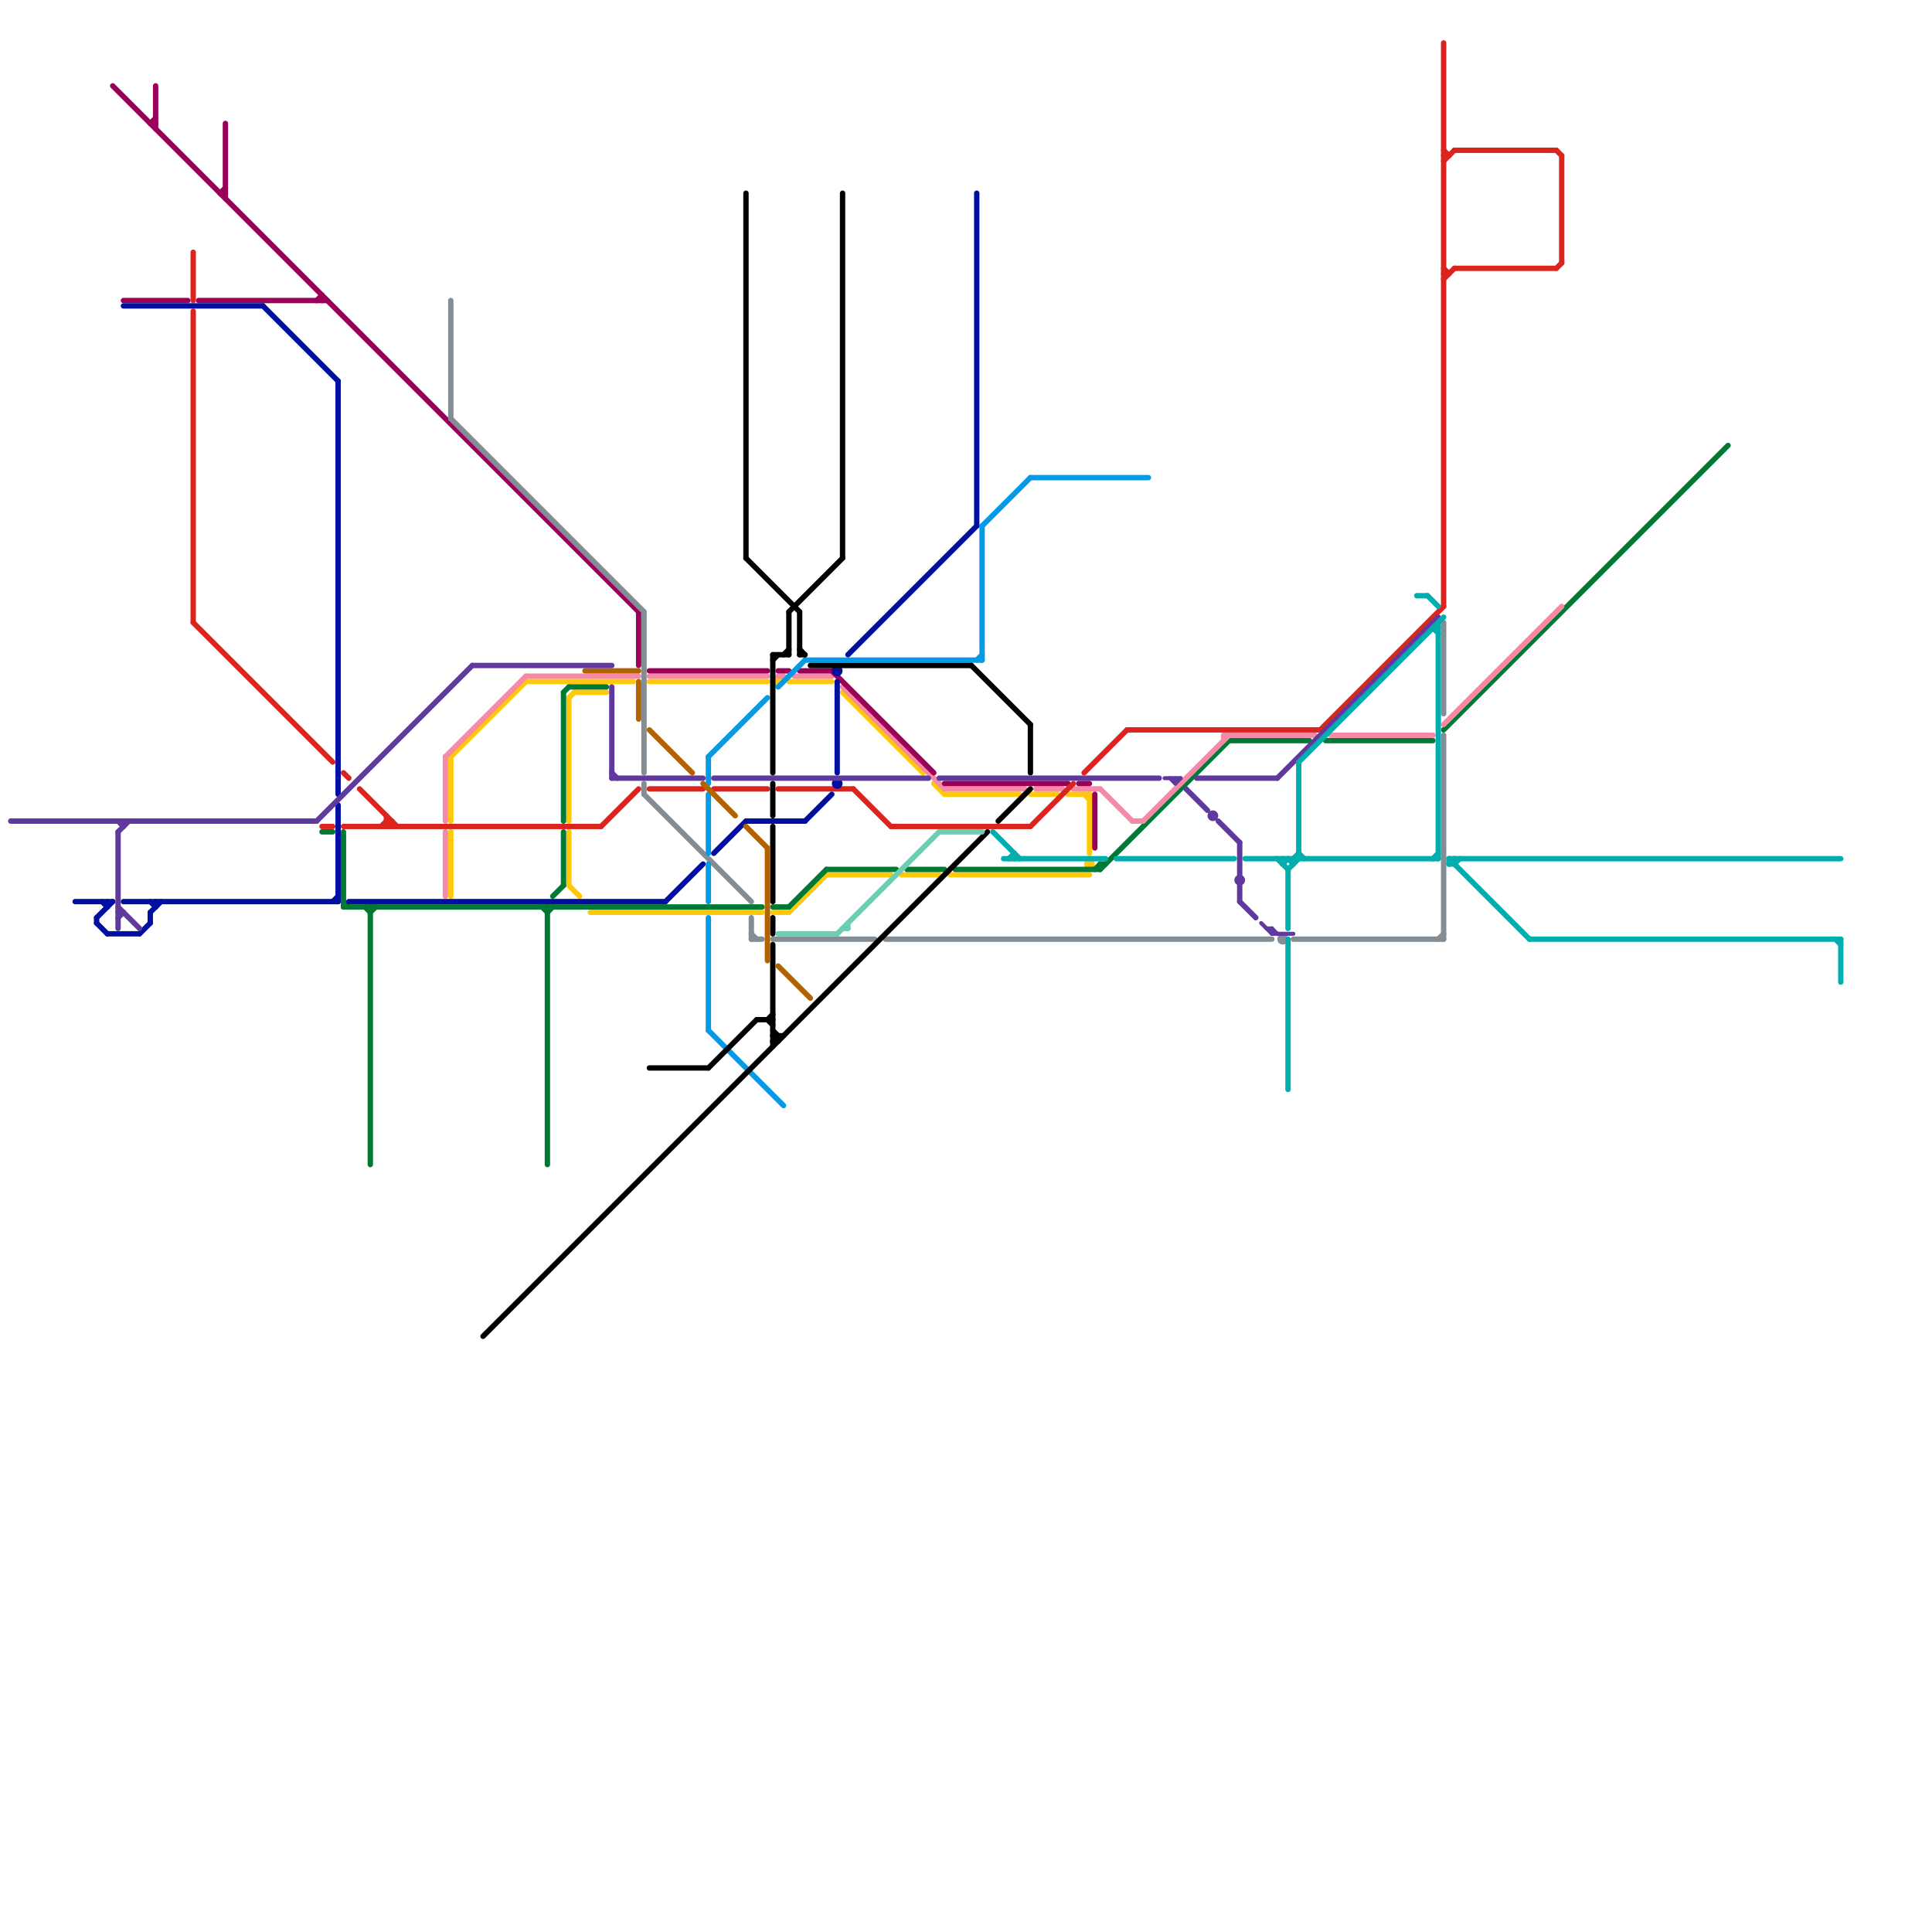 
<svg version="1.1" xmlns="http://www.w3.org/2000/svg" viewBox="0 0 360 360">
<style>line { stroke-width: 1; fill: none; stroke-linecap: round; stroke-linejoin: round; } .c0 { stroke: #ffc80a } .c1 { stroke: #007934 } .c2 { stroke: #f589a6 } .c3 { stroke: #9b0058 } .c4 { stroke: #dc241f } .c5 { stroke: #838d93 } .c6 { stroke: #000f9f } .c7 { stroke: #039be5 } .c8 { stroke: #000000 } .c9 { stroke: #b26300 } .c10 { stroke: #60399e } .c11 { stroke: #6bcdb2 } .c12 { stroke: #00afad } .w1 { stroke-width: 1; }.w2 { stroke-width: .75; }</style><line class="c0 " x1="174" y1="146" x2="176" y2="148"/><line class="c0 " x1="157" y1="129" x2="172" y2="144"/><line class="c0 " x1="107" y1="129" x2="113" y2="129"/><line class="c0 " x1="199" y1="148" x2="203" y2="148"/><line class="c0 " x1="177" y1="163" x2="203" y2="163"/><line class="c0 " x1="154" y1="163" x2="166" y2="163"/><line class="c0 " x1="106" y1="130" x2="107" y2="129"/><line class="c0 " x1="203" y1="148" x2="203" y2="159"/><line class="c0 " x1="147" y1="127" x2="155" y2="127"/><line class="c0 " x1="144" y1="170" x2="147" y2="170"/><line class="c0 " x1="192" y1="148" x2="197" y2="148"/><line class="c0 " x1="106" y1="165" x2="108" y2="167"/><line class="c0 " x1="168" y1="163" x2="175" y2="163"/><line class="c0 " x1="147" y1="170" x2="154" y2="163"/><line class="c0 " x1="121" y1="127" x2="143" y2="127"/><line class="c0 " x1="84" y1="141" x2="84" y2="153"/><line class="c0 " x1="98" y1="127" x2="118" y2="127"/><line class="c0 " x1="202" y1="148" x2="203" y2="149"/><line class="c0 " x1="106" y1="130" x2="106" y2="153"/><line class="c0 " x1="84" y1="155" x2="84" y2="167"/><line class="c0 " x1="84" y1="141" x2="98" y2="127"/><line class="c0 " x1="176" y1="148" x2="190" y2="148"/><line class="c0 " x1="106" y1="155" x2="106" y2="165"/><line class="c0 " x1="110" y1="170" x2="142" y2="170"/><circle cx="203" cy="161" r="1" fill="#ffc80a" /><circle cx="145" cy="127" r="1" fill="#ffc80a" /><line class="c1 " x1="103" y1="167" x2="105" y2="165"/><line class="c1 " x1="147" y1="169" x2="154" y2="162"/><line class="c1 " x1="69" y1="169" x2="69" y2="217"/><line class="c1 " x1="69" y1="170" x2="70" y2="169"/><line class="c1 " x1="229" y1="138" x2="244" y2="138"/><line class="c1 " x1="204" y1="162" x2="205" y2="161"/><line class="c1 " x1="64" y1="168" x2="65" y2="169"/><line class="c1 " x1="68" y1="169" x2="69" y2="170"/><line class="c1 " x1="269" y1="136" x2="322" y2="83"/><line class="c1 " x1="154" y1="162" x2="167" y2="162"/><line class="c1 " x1="247" y1="138" x2="267" y2="138"/><line class="c1 " x1="205" y1="161" x2="206" y2="161"/><line class="c1 " x1="105" y1="129" x2="106" y2="128"/><line class="c1 " x1="64" y1="169" x2="142" y2="169"/><line class="c1 " x1="178" y1="162" x2="205" y2="162"/><line class="c1 " x1="106" y1="128" x2="113" y2="128"/><line class="c1 " x1="205" y1="162" x2="229" y2="138"/><line class="c1 " x1="205" y1="161" x2="205" y2="162"/><line class="c1 " x1="105" y1="155" x2="105" y2="165"/><line class="c1 " x1="102" y1="170" x2="103" y2="169"/><line class="c1 " x1="60" y1="155" x2="62" y2="155"/><line class="c1 " x1="105" y1="129" x2="105" y2="153"/><line class="c1 " x1="169" y1="162" x2="176" y2="162"/><line class="c1 " x1="102" y1="169" x2="102" y2="217"/><line class="c1 " x1="101" y1="169" x2="102" y2="170"/><line class="c1 " x1="64" y1="155" x2="64" y2="169"/><line class="c1 " x1="144" y1="169" x2="147" y2="169"/><line class="c2 " x1="121" y1="126" x2="143" y2="126"/><line class="c2 " x1="248" y1="137" x2="267" y2="137"/><line class="c2 " x1="83" y1="141" x2="83" y2="153"/><line class="c2 " x1="213" y1="153" x2="229" y2="137"/><line class="c2 " x1="157" y1="128" x2="176" y2="147"/><line class="c2 " x1="228" y1="137" x2="228" y2="138"/><line class="c2 " x1="205" y1="147" x2="211" y2="153"/><line class="c2 " x1="98" y1="126" x2="119" y2="126"/><line class="c2 " x1="200" y1="147" x2="205" y2="147"/><line class="c2 " x1="83" y1="155" x2="83" y2="167"/><line class="c2 " x1="83" y1="141" x2="98" y2="126"/><line class="c2 " x1="145" y1="126" x2="146" y2="126"/><line class="c2 " x1="193" y1="147" x2="198" y2="147"/><line class="c2 " x1="228" y1="137" x2="245" y2="137"/><line class="c2 " x1="211" y1="153" x2="213" y2="153"/><line class="c2 " x1="176" y1="147" x2="191" y2="147"/><line class="c2 " x1="148" y1="126" x2="155" y2="126"/><line class="c2 " x1="269" y1="135" x2="291" y2="113"/><line class="c3 " x1="21" y1="16" x2="119" y2="114"/><line class="c3 " x1="119" y1="114" x2="119" y2="124"/><line class="c3 " x1="155" y1="125" x2="174" y2="144"/><line class="c3 " x1="37" y1="56" x2="61" y2="56"/><line class="c3 " x1="145" y1="125" x2="147" y2="125"/><line class="c3 " x1="201" y1="146" x2="203" y2="146"/><line class="c3 " x1="28" y1="23" x2="29" y2="22"/><line class="c3 " x1="41" y1="36" x2="42" y2="35"/><line class="c3 " x1="23" y1="56" x2="35" y2="56"/><line class="c3 " x1="204" y1="148" x2="204" y2="158"/><line class="c3 " x1="59" y1="56" x2="60" y2="55"/><line class="c3 " x1="149" y1="125" x2="155" y2="125"/><line class="c3 " x1="42" y1="23" x2="42" y2="37"/><line class="c3 " x1="121" y1="125" x2="143" y2="125"/><line class="c3 " x1="29" y1="16" x2="29" y2="24"/><line class="c3 " x1="60" y1="55" x2="60" y2="56"/><line class="c3 " x1="176" y1="146" x2="199" y2="146"/><line class="c3 " x1="41" y1="36" x2="42" y2="36"/><line class="c3 " x1="28" y1="23" x2="29" y2="23"/><line class="c4 " x1="67" y1="147" x2="74" y2="154"/><line class="c4 " x1="60" y1="154" x2="62" y2="154"/><line class="c4 " x1="269" y1="51" x2="270" y2="51"/><line class="c4 " x1="72" y1="154" x2="73" y2="153"/><line class="c4 " x1="290" y1="50" x2="291" y2="49"/><line class="c4 " x1="269" y1="29" x2="270" y2="29"/><line class="c4 " x1="72" y1="153" x2="73" y2="153"/><line class="c4 " x1="133" y1="147" x2="143" y2="147"/><line class="c4 " x1="269" y1="52" x2="271" y2="50"/><line class="c4 " x1="64" y1="144" x2="65" y2="145"/><line class="c4 " x1="269" y1="50" x2="270" y2="51"/><line class="c4 " x1="246" y1="136" x2="269" y2="113"/><line class="c4 " x1="71" y1="154" x2="72" y2="153"/><line class="c4 " x1="202" y1="144" x2="210" y2="136"/><line class="c4 " x1="291" y1="29" x2="291" y2="49"/><line class="c4 " x1="36" y1="116" x2="62" y2="142"/><line class="c4 " x1="36" y1="58" x2="36" y2="116"/><line class="c4 " x1="269" y1="28" x2="270" y2="29"/><line class="c4 " x1="145" y1="147" x2="159" y2="147"/><line class="c4 " x1="166" y1="154" x2="192" y2="154"/><line class="c4 " x1="271" y1="50" x2="290" y2="50"/><line class="c4 " x1="210" y1="136" x2="246" y2="136"/><line class="c4 " x1="72" y1="152" x2="72" y2="154"/><line class="c4 " x1="73" y1="153" x2="73" y2="154"/><line class="c4 " x1="290" y1="28" x2="291" y2="29"/><line class="c4 " x1="112" y1="154" x2="119" y2="147"/><line class="c4 " x1="121" y1="147" x2="131" y2="147"/><line class="c4 " x1="159" y1="147" x2="166" y2="154"/><line class="c4 " x1="269" y1="8" x2="269" y2="113"/><line class="c4 " x1="269" y1="30" x2="271" y2="28"/><line class="c4 " x1="271" y1="28" x2="290" y2="28"/><line class="c4 " x1="36" y1="47" x2="36" y2="56"/><line class="c4 " x1="192" y1="154" x2="200" y2="146"/><line class="c4 " x1="72" y1="153" x2="73" y2="154"/><line class="c4 " x1="64" y1="154" x2="112" y2="154"/><line class="c5 " x1="120" y1="114" x2="120" y2="144"/><line class="c5 " x1="140" y1="175" x2="142" y2="175"/><line class="c5 " x1="268" y1="175" x2="269" y2="174"/><line class="c5 " x1="120" y1="148" x2="140" y2="168"/><line class="c5 " x1="84" y1="78" x2="120" y2="114"/><line class="c5 " x1="84" y1="56" x2="84" y2="78"/><line class="c5 " x1="269" y1="137" x2="269" y2="175"/><line class="c5 " x1="144" y1="175" x2="163" y2="175"/><line class="c5 " x1="140" y1="174" x2="141" y2="175"/><line class="c5 " x1="165" y1="175" x2="237" y2="175"/><line class="c5 " x1="120" y1="146" x2="120" y2="148"/><line class="c5 " x1="241" y1="175" x2="269" y2="175"/><line class="c5 " x1="140" y1="171" x2="140" y2="175"/><line class="c5 " x1="269" y1="116" x2="269" y2="133"/><circle cx="239" cy="175" r="1" fill="#838d93" /><line class="c6 " x1="150" y1="153" x2="155" y2="148"/><line class="c6 " x1="182" y1="36" x2="182" y2="98"/><line class="c6 " x1="18" y1="171" x2="21" y2="168"/><line class="c6 " x1="158" y1="122" x2="182" y2="98"/><line class="c6 " x1="133" y1="159" x2="139" y2="153"/><line class="c6 " x1="23" y1="57" x2="49" y2="57"/><line class="c6 " x1="19" y1="168" x2="20" y2="169"/><line class="c6 " x1="28" y1="168" x2="29" y2="169"/><line class="c6 " x1="18" y1="171" x2="18" y2="172"/><line class="c6 " x1="124" y1="168" x2="131" y2="161"/><line class="c6 " x1="65" y1="168" x2="124" y2="168"/><line class="c6 " x1="49" y1="57" x2="63" y2="71"/><line class="c6 " x1="63" y1="150" x2="63" y2="168"/><line class="c6 " x1="139" y1="153" x2="150" y2="153"/><line class="c6 " x1="20" y1="168" x2="20" y2="169"/><line class="c6 " x1="63" y1="71" x2="63" y2="148"/><line class="c6 " x1="29" y1="168" x2="29" y2="169"/><line class="c6 " x1="18" y1="172" x2="20" y2="174"/><line class="c6 " x1="28" y1="170" x2="28" y2="172"/><line class="c6 " x1="14" y1="168" x2="21" y2="168"/><line class="c6 " x1="62" y1="168" x2="63" y2="167"/><line class="c6 " x1="26" y1="174" x2="28" y2="172"/><line class="c6 " x1="28" y1="170" x2="30" y2="168"/><line class="c6 " x1="23" y1="168" x2="63" y2="168"/><line class="c6 " x1="20" y1="174" x2="26" y2="174"/><line class="c6 " x1="156" y1="127" x2="156" y2="144"/><circle cx="156" cy="146" r="1" fill="#000f9f" /><circle cx="156" cy="125" r="1" fill="#000f9f" /><line class="c7 " x1="132" y1="141" x2="132" y2="146"/><line class="c7 " x1="183" y1="98" x2="183" y2="123"/><line class="c7 " x1="132" y1="192" x2="146" y2="206"/><line class="c7 " x1="150" y1="123" x2="183" y2="123"/><line class="c7 " x1="132" y1="148" x2="132" y2="159"/><line class="c7 " x1="183" y1="98" x2="192" y2="89"/><line class="c7 " x1="182" y1="123" x2="183" y2="122"/><line class="c7 " x1="132" y1="161" x2="132" y2="168"/><line class="c7 " x1="192" y1="89" x2="214" y2="89"/><line class="c7 " x1="145" y1="128" x2="150" y2="123"/><line class="c7 " x1="132" y1="141" x2="143" y2="130"/><line class="c7 " x1="132" y1="171" x2="132" y2="192"/><line class="c8 " x1="181" y1="124" x2="192" y2="135"/><line class="c8 " x1="146" y1="122" x2="147" y2="121"/><line class="c8 " x1="139" y1="36" x2="139" y2="104"/><line class="c8 " x1="144" y1="122" x2="147" y2="122"/><line class="c8 " x1="186" y1="153" x2="192" y2="147"/><line class="c8 " x1="147" y1="114" x2="147" y2="122"/><line class="c8 " x1="144" y1="171" x2="144" y2="174"/><line class="c8 " x1="144" y1="194" x2="145" y2="194"/><line class="c8 " x1="141" y1="190" x2="144" y2="190"/><line class="c8 " x1="121" y1="199" x2="132" y2="199"/><line class="c8 " x1="151" y1="124" x2="181" y2="124"/><line class="c8 " x1="144" y1="146" x2="144" y2="152"/><line class="c8 " x1="143" y1="190" x2="144" y2="189"/><line class="c8 " x1="144" y1="154" x2="144" y2="168"/><line class="c8 " x1="144" y1="122" x2="144" y2="144"/><line class="c8 " x1="90" y1="249" x2="184" y2="155"/><line class="c8 " x1="144" y1="176" x2="144" y2="195"/><line class="c8 " x1="147" y1="114" x2="157" y2="104"/><line class="c8 " x1="144" y1="192" x2="145" y2="193"/><line class="c8 " x1="157" y1="36" x2="157" y2="104"/><line class="c8 " x1="144" y1="194" x2="145" y2="193"/><line class="c8 " x1="143" y1="190" x2="144" y2="191"/><line class="c8 " x1="144" y1="193" x2="146" y2="193"/><line class="c8 " x1="144" y1="193" x2="145" y2="194"/><line class="c8 " x1="144" y1="123" x2="145" y2="122"/><line class="c8 " x1="192" y1="135" x2="192" y2="144"/><line class="c8 " x1="149" y1="121" x2="150" y2="122"/><line class="c8 " x1="139" y1="104" x2="149" y2="114"/><line class="c8 " x1="149" y1="114" x2="149" y2="122"/><line class="c8 " x1="149" y1="122" x2="150" y2="122"/><line class="c8 " x1="132" y1="199" x2="141" y2="190"/><line class="c8 " x1="145" y1="193" x2="145" y2="194"/><line class="c9 " x1="131" y1="146" x2="137" y2="152"/><line class="c9 " x1="121" y1="136" x2="129" y2="144"/><line class="c9 " x1="119" y1="127" x2="119" y2="134"/><line class="c9 " x1="143" y1="158" x2="143" y2="179"/><line class="c9 " x1="145" y1="180" x2="151" y2="186"/><line class="c9 " x1="109" y1="125" x2="119" y2="125"/><line class="c9 " x1="139" y1="154" x2="143" y2="158"/><line class="c10 " x1="114" y1="128" x2="114" y2="145"/><line class="c10 " x1="238" y1="145" x2="268" y2="115"/><line class="c10 " x1="22" y1="153" x2="23" y2="154"/><line class="c10 " x1="114" y1="145" x2="131" y2="145"/><line class="c10 " x1="227" y1="153" x2="231" y2="157"/><line class="c10 " x1="22" y1="170" x2="23" y2="170"/><line class="c10 " x1="231" y1="165" x2="231" y2="168"/><line class="c10 " x1="114" y1="144" x2="115" y2="145"/><line class="c10 " x1="88" y1="124" x2="114" y2="124"/><line class="c10 " x1="22" y1="155" x2="24" y2="153"/><line class="c10 " x1="221" y1="147" x2="225" y2="151"/><line class="c10 " x1="2" y1="153" x2="59" y2="153"/><line class="c10 " x1="133" y1="145" x2="173" y2="145"/><line class="c10 " x1="231" y1="168" x2="234" y2="171"/><line class="c10 " x1="23" y1="153" x2="23" y2="154"/><line class="c10 " x1="231" y1="157" x2="231" y2="163"/><line class="c10 " x1="175" y1="145" x2="216" y2="145"/><line class="c10 " x1="22" y1="155" x2="22" y2="173"/><line class="c10 " x1="22" y1="169" x2="26" y2="173"/><line class="c10 " x1="59" y1="153" x2="88" y2="124"/><line class="c10 " x1="22" y1="171" x2="23" y2="170"/><line class="c10 " x1="223" y1="145" x2="238" y2="145"/><line class="c10 w2" x1="236" y1="173" x2="237" y2="173"/><line class="c10 w2" x1="219" y1="145" x2="219" y2="146"/><line class="c10 w2" x1="217" y1="145" x2="220" y2="145"/><line class="c10 w2" x1="237" y1="173" x2="237" y2="174"/><line class="c10 w2" x1="237" y1="174" x2="241" y2="174"/><line class="c10 w2" x1="218" y1="145" x2="219" y2="146"/><line class="c10 w2" x1="235" y1="172" x2="237" y2="174"/><line class="c10 w2" x1="237" y1="173" x2="238" y2="174"/><line class="c10 w2" x1="219" y1="146" x2="220" y2="145"/><circle cx="226" cy="152" r="1" fill="#60399e" /><circle cx="231" cy="164" r="1" fill="#60399e" /><line class="c11 " x1="156" y1="174" x2="175" y2="155"/><line class="c11 " x1="157" y1="173" x2="158" y2="173"/><line class="c11 " x1="158" y1="172" x2="158" y2="173"/><line class="c11 " x1="145" y1="174" x2="156" y2="174"/><line class="c11 " x1="175" y1="155" x2="183" y2="155"/><line class="c12 " x1="242" y1="142" x2="269" y2="115"/><line class="c12 " x1="270" y1="160" x2="343" y2="160"/><line class="c12 " x1="185" y1="155" x2="190" y2="160"/><line class="c12 " x1="264" y1="111" x2="266" y2="111"/><line class="c12 " x1="189" y1="159" x2="189" y2="160"/><line class="c12 " x1="241" y1="160" x2="241" y2="161"/><line class="c12 " x1="271" y1="161" x2="272" y2="160"/><line class="c12 " x1="240" y1="175" x2="240" y2="203"/><line class="c12 " x1="342" y1="175" x2="343" y2="176"/><line class="c12 " x1="240" y1="160" x2="241" y2="161"/><line class="c12 " x1="241" y1="160" x2="242" y2="159"/><line class="c12 " x1="271" y1="160" x2="271" y2="161"/><line class="c12 " x1="240" y1="162" x2="242" y2="160"/><line class="c12 " x1="238" y1="160" x2="240" y2="162"/><line class="c12 " x1="239" y1="160" x2="239" y2="161"/><line class="c12 " x1="232" y1="160" x2="268" y2="160"/><line class="c12 " x1="268" y1="116" x2="268" y2="160"/><line class="c12 " x1="242" y1="142" x2="242" y2="160"/><line class="c12 " x1="270" y1="161" x2="271" y2="161"/><line class="c12 " x1="267" y1="160" x2="268" y2="159"/><line class="c12 " x1="270" y1="160" x2="285" y2="175"/><line class="c12 " x1="242" y1="159" x2="243" y2="160"/><line class="c12 " x1="267" y1="117" x2="268" y2="118"/><line class="c12 " x1="285" y1="175" x2="343" y2="175"/><line class="c12 " x1="188" y1="160" x2="189" y2="159"/><line class="c12 " x1="208" y1="160" x2="230" y2="160"/><line class="c12 " x1="343" y1="175" x2="343" y2="183"/><line class="c12 " x1="187" y1="160" x2="206" y2="160"/><line class="c12 " x1="239" y1="161" x2="240" y2="160"/><line class="c12 " x1="270" y1="161" x2="271" y2="160"/><line class="c12 " x1="240" y1="162" x2="240" y2="173"/><line class="c12 " x1="266" y1="111" x2="268" y2="113"/><line class="c12 " x1="270" y1="160" x2="270" y2="161"/><line class="c12 " x1="267" y1="117" x2="268" y2="117"/>


</svg>

